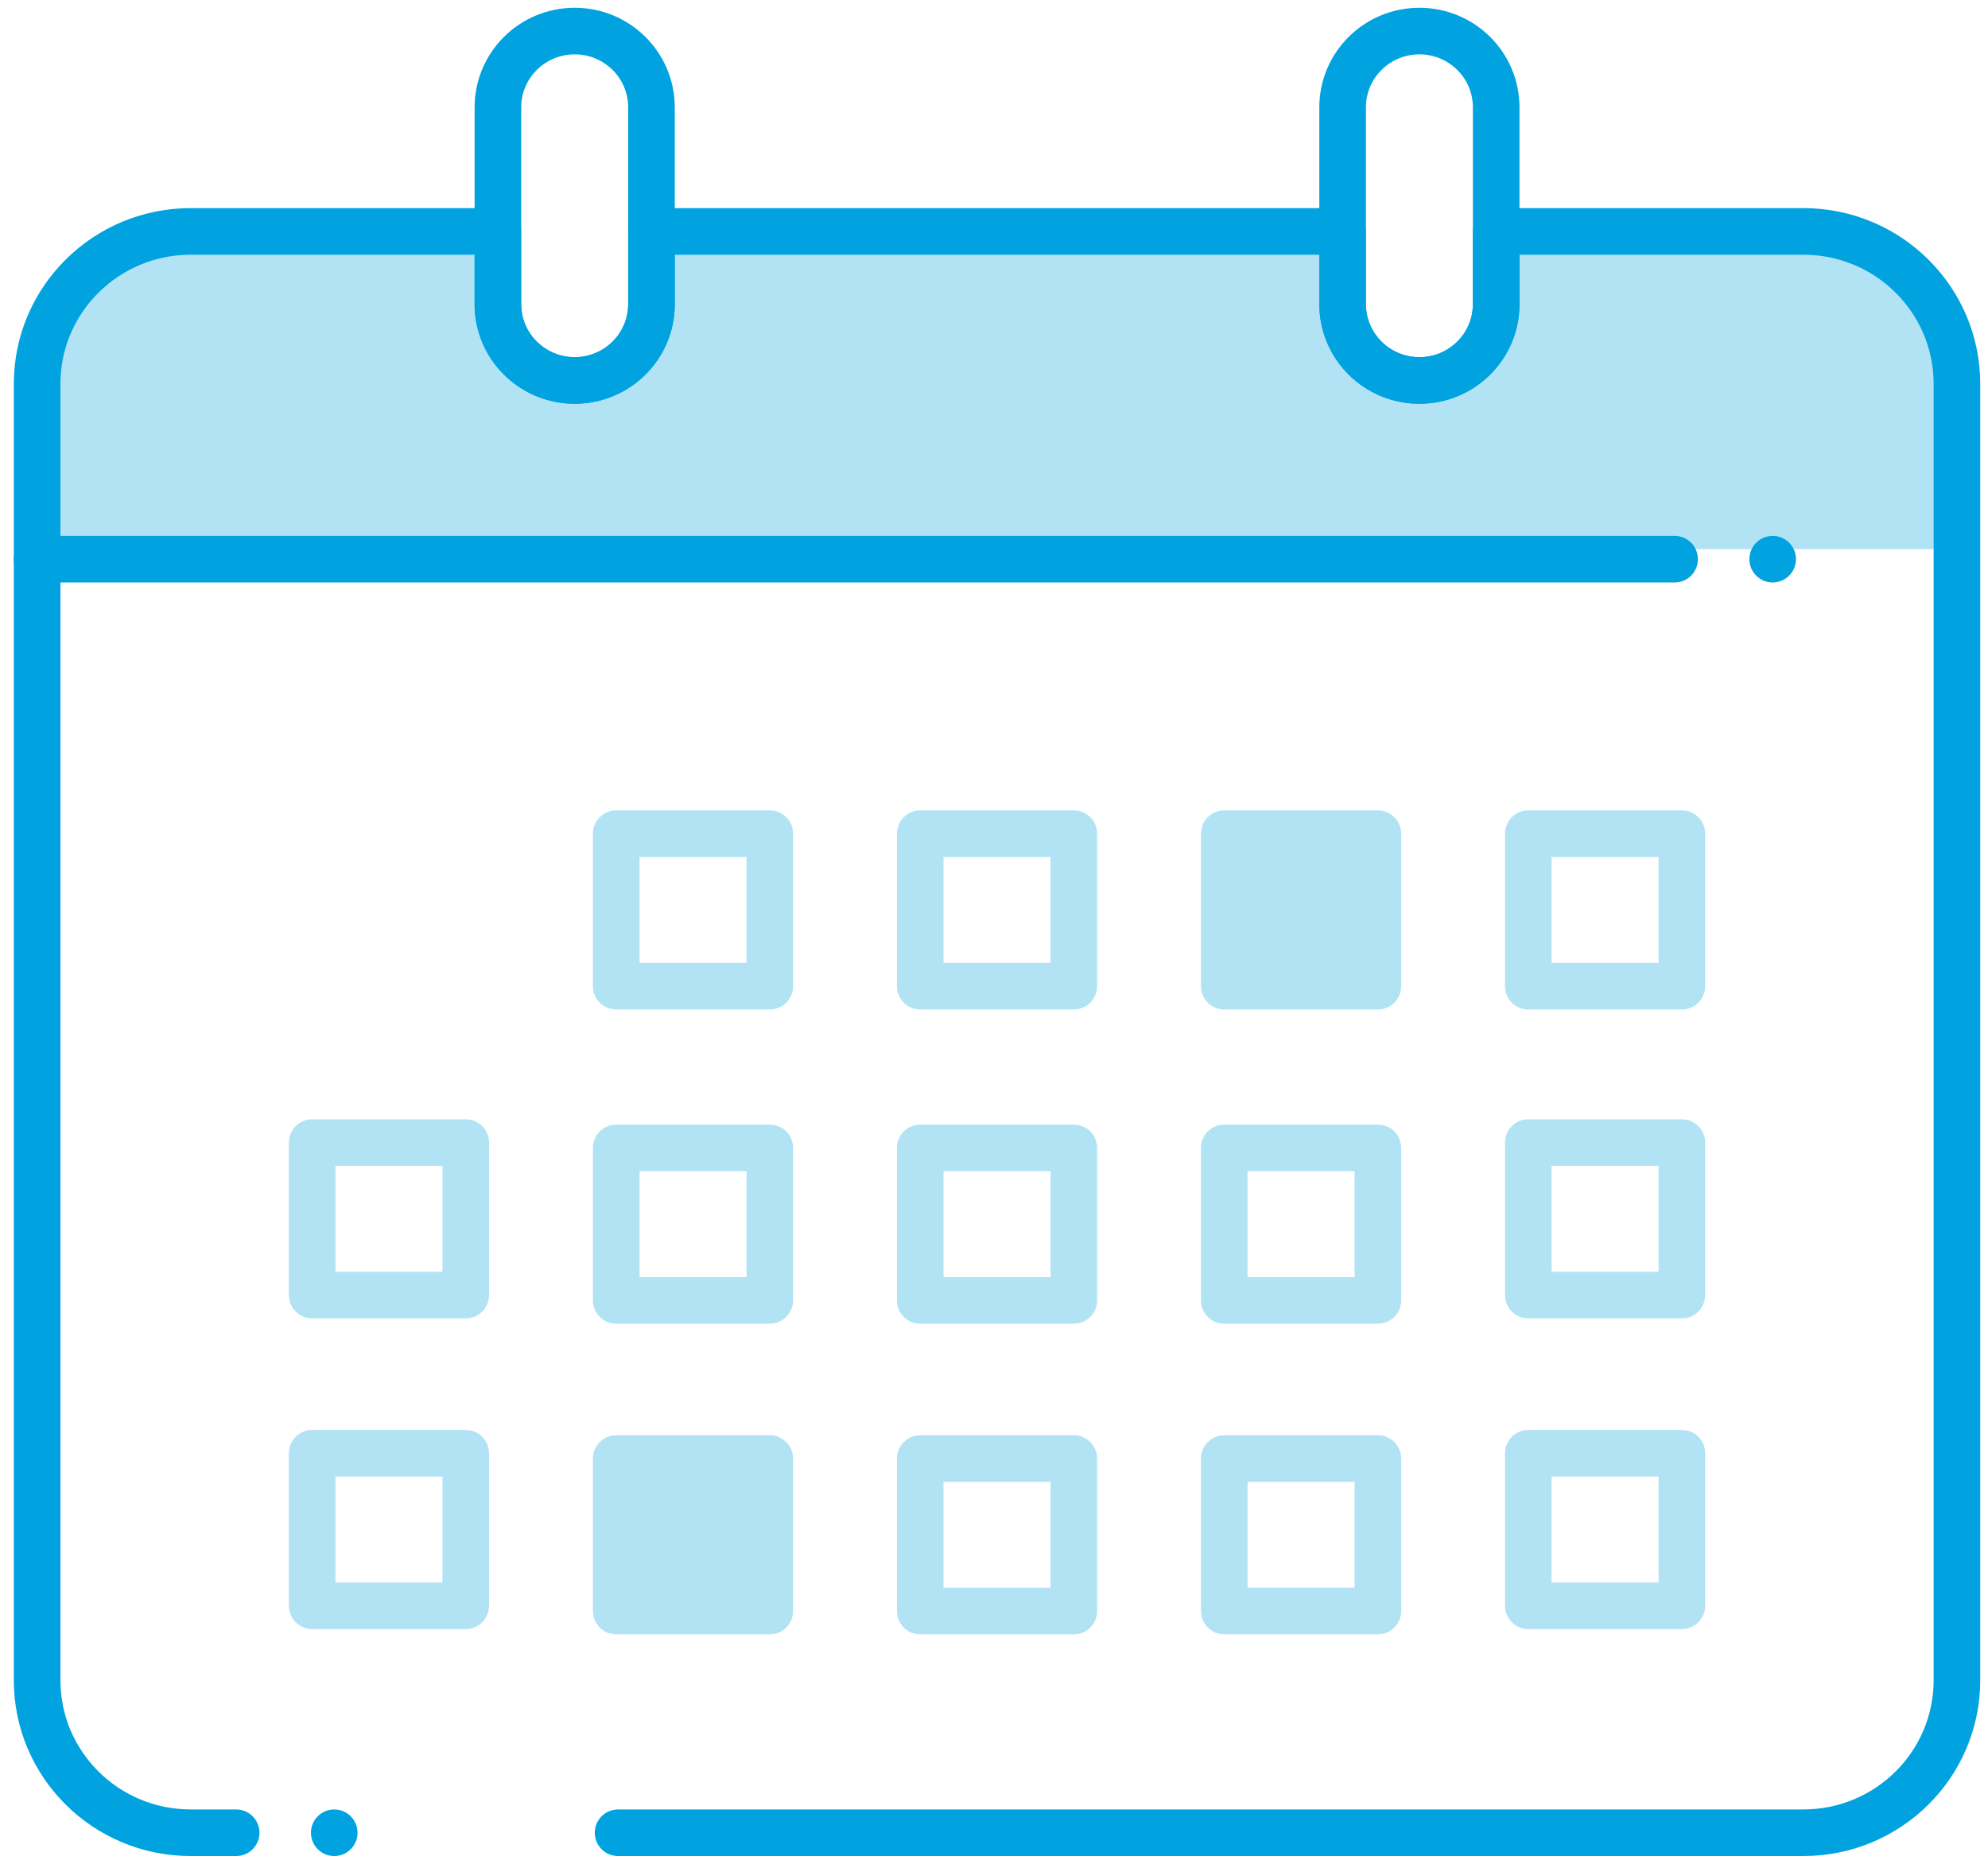 <?xml version="1.0" encoding="UTF-8"?>
<svg width="64px" height="60px" viewBox="0 0 64 60" version="1.1" xmlns="http://www.w3.org/2000/svg" xmlns:xlink="http://www.w3.org/1999/xlink">
    <title>ICN-calendar</title>
    <g id="Dual" stroke="none" stroke-width="1" fill="none" fill-rule="evenodd">
        <g id="U1_2.2.3-SKYRIZI-Dosing---Desktop_state-1" transform="translate(-256, -449)">
            <g id="ICN-calendar" transform="translate(257, 450)">
                <path d="M56.465,6.126 L46.972,6.126 L46.972,8.339 C46.972,9.561 46.13,10.695 44.915,10.891 C43.365,11.141 42.027,9.96 42.027,8.47 L42.027,6.126 L19.777,6.126 L19.777,8.338 C19.777,9.561 18.936,10.695 17.72,10.891 C16.172,11.141 14.833,9.96 14.833,8.47 L14.833,6.126 L5.339,6.126 C2.39,6.126 0,8.5 0,11.428 L0,16.677 L61.805,16.677 L61.805,11.428 C61.805,8.5 59.414,6.126 56.465,6.126" id="Fill-1" fill="#B2E3F5"></path>
                <line x1="56.068" y1="17.001" x2="0.195" y2="17.001" id="Stroke-3" stroke="#00A3DF" stroke-width="1.5" stroke-linecap="round" stroke-linejoin="round" stroke-dasharray="0,3.157,315.727"></line>
                <path d="M19.973,8.793 C19.973,10.149 18.866,11.248 17.501,11.248 C16.135,11.248 15.029,10.149 15.029,8.793 L15.029,2.455 C15.029,1.1 16.135,0 17.501,0 C18.866,0 19.973,1.1 19.973,2.455 L19.973,8.793 Z" id="Stroke-5" stroke="#00A3DF" stroke-width="1.5" stroke-linejoin="round"></path>
                <path d="M47.167,8.793 C47.167,10.149 46.061,11.248 44.695,11.248 C43.33,11.248 42.223,10.149 42.223,8.793 L42.223,2.455 C42.223,1.1 43.33,0 44.695,0 C46.061,0 47.167,1.1 47.167,2.455 L47.167,8.793 Z" id="Stroke-7" stroke="#00A3DF" stroke-width="1.5" stroke-linejoin="round"></path>
                <g id="Group-26" transform="translate(9.05, 25.838)">
                    <polygon id="Stroke-9" stroke="#B2E3F5" stroke-width="1.5" stroke-linejoin="round" points="0 14.854 4.944 14.854 4.944 9.944 0 9.944"></polygon>
                    <polygon id="Stroke-11" stroke="#B2E3F5" stroke-width="1.5" stroke-linejoin="round" points="24.52 4.909 19.575 4.909 19.575 3.883 19.575 0 24.52 0"></polygon>
                    <polygon id="Stroke-12" stroke="#B2E3F5" stroke-width="1.5" stroke-linejoin="round" points="14.732 4.909 9.788 4.909 9.788 3.883 9.788 0 14.732 0"></polygon>
                    <polygon id="Stroke-13" stroke="#B2E3F5" stroke-width="1.5" stroke-linejoin="round" points="29.363 4.91 34.308 4.91 34.308 0 29.363 0"></polygon>
                    <polygon id="Stroke-14" stroke="#B2E3F5" stroke-width="1.5" stroke-linejoin="round" points="24.52 15.025 19.575 15.025 19.575 13.998 19.575 10.116 24.52 10.116"></polygon>
                    <polygon id="Stroke-15" stroke="#B2E3F5" stroke-width="1.5" stroke-linejoin="round" points="14.732 15.025 9.788 15.025 9.788 13.998 9.788 10.116 14.732 10.116"></polygon>
                    <polygon id="Stroke-16" stroke="#B2E3F5" stroke-width="1.5" stroke-linejoin="round" points="29.363 15.025 34.308 15.025 34.308 10.115 29.363 10.115"></polygon>
                    <polygon id="Stroke-17" stroke="#B2E3F5" stroke-width="1.5" stroke-linejoin="round" points="39.151 4.91 44.095 4.91 44.095 0 39.151 0"></polygon>
                    <polygon id="Stroke-18" stroke="#B2E3F5" stroke-width="1.5" stroke-linejoin="round" points="39.151 14.854 44.095 14.854 44.095 9.944 39.151 9.944"></polygon>
                    <polygon id="Stroke-19" stroke="#B2E3F5" stroke-width="1.5" stroke-linejoin="round" points="0 24.855 4.944 24.855 4.944 19.945 0 19.945"></polygon>
                    <polygon id="Stroke-20" stroke="#B2E3F5" stroke-width="1.5" stroke-linejoin="round" points="24.52 25.026 19.575 25.026 19.575 23.999 19.575 20.116 24.52 20.116"></polygon>
                    <polygon id="Stroke-21" stroke="#B2E3F5" stroke-width="1.5" stroke-linejoin="round" points="14.732 25.026 9.788 25.026 9.788 23.999 9.788 20.116 14.732 20.116"></polygon>
                    <polygon id="Fill-22" fill="#B2E3F5" points="29.363 4.91 34.308 4.91 34.308 0 29.363 0"></polygon>
                    <polygon id="Fill-23" fill="#B2E3F5" points="14.732 25.026 9.788 25.026 9.788 23.999 9.788 20.116 14.732 20.116"></polygon>
                    <polygon id="Stroke-24" stroke="#B2E3F5" stroke-width="1.5" stroke-linejoin="round" points="29.363 25.025 34.308 25.025 34.308 20.116 29.363 20.116"></polygon>
                    <polygon id="Stroke-25" stroke="#B2E3F5" stroke-width="1.5" stroke-linejoin="round" points="39.151 24.855 44.095 24.855 44.095 19.945 39.151 19.945"></polygon>
                </g>
                <path d="M9.76,58 L5.139,58 C2.409,58 0.195,55.802 0.195,53.091 L0.195,11.359 C0.195,8.648 2.409,6.45 5.139,6.45 L15.028,6.45 L15.028,8.793 C15.028,10.148 16.135,11.248 17.501,11.248 C18.866,11.248 19.973,10.148 19.973,8.793 L19.973,6.45 L42.223,6.45 L42.223,8.793 C42.223,10.148 43.329,11.248 44.695,11.248 C46.061,11.248 47.167,10.148 47.167,8.793 L47.167,6.45 L57.056,6.45 C59.787,6.45 62,8.648 62,11.359 L62,53.091 C62,55.802 59.787,58 57.056,58 L18.898,58" id="Stroke-27" stroke="#00A3DF" stroke-width="1.5" stroke-linecap="round" stroke-linejoin="round" stroke-dasharray="0,3.157,473.591"></path>
            </g>
        </g>
    </g>
</svg>